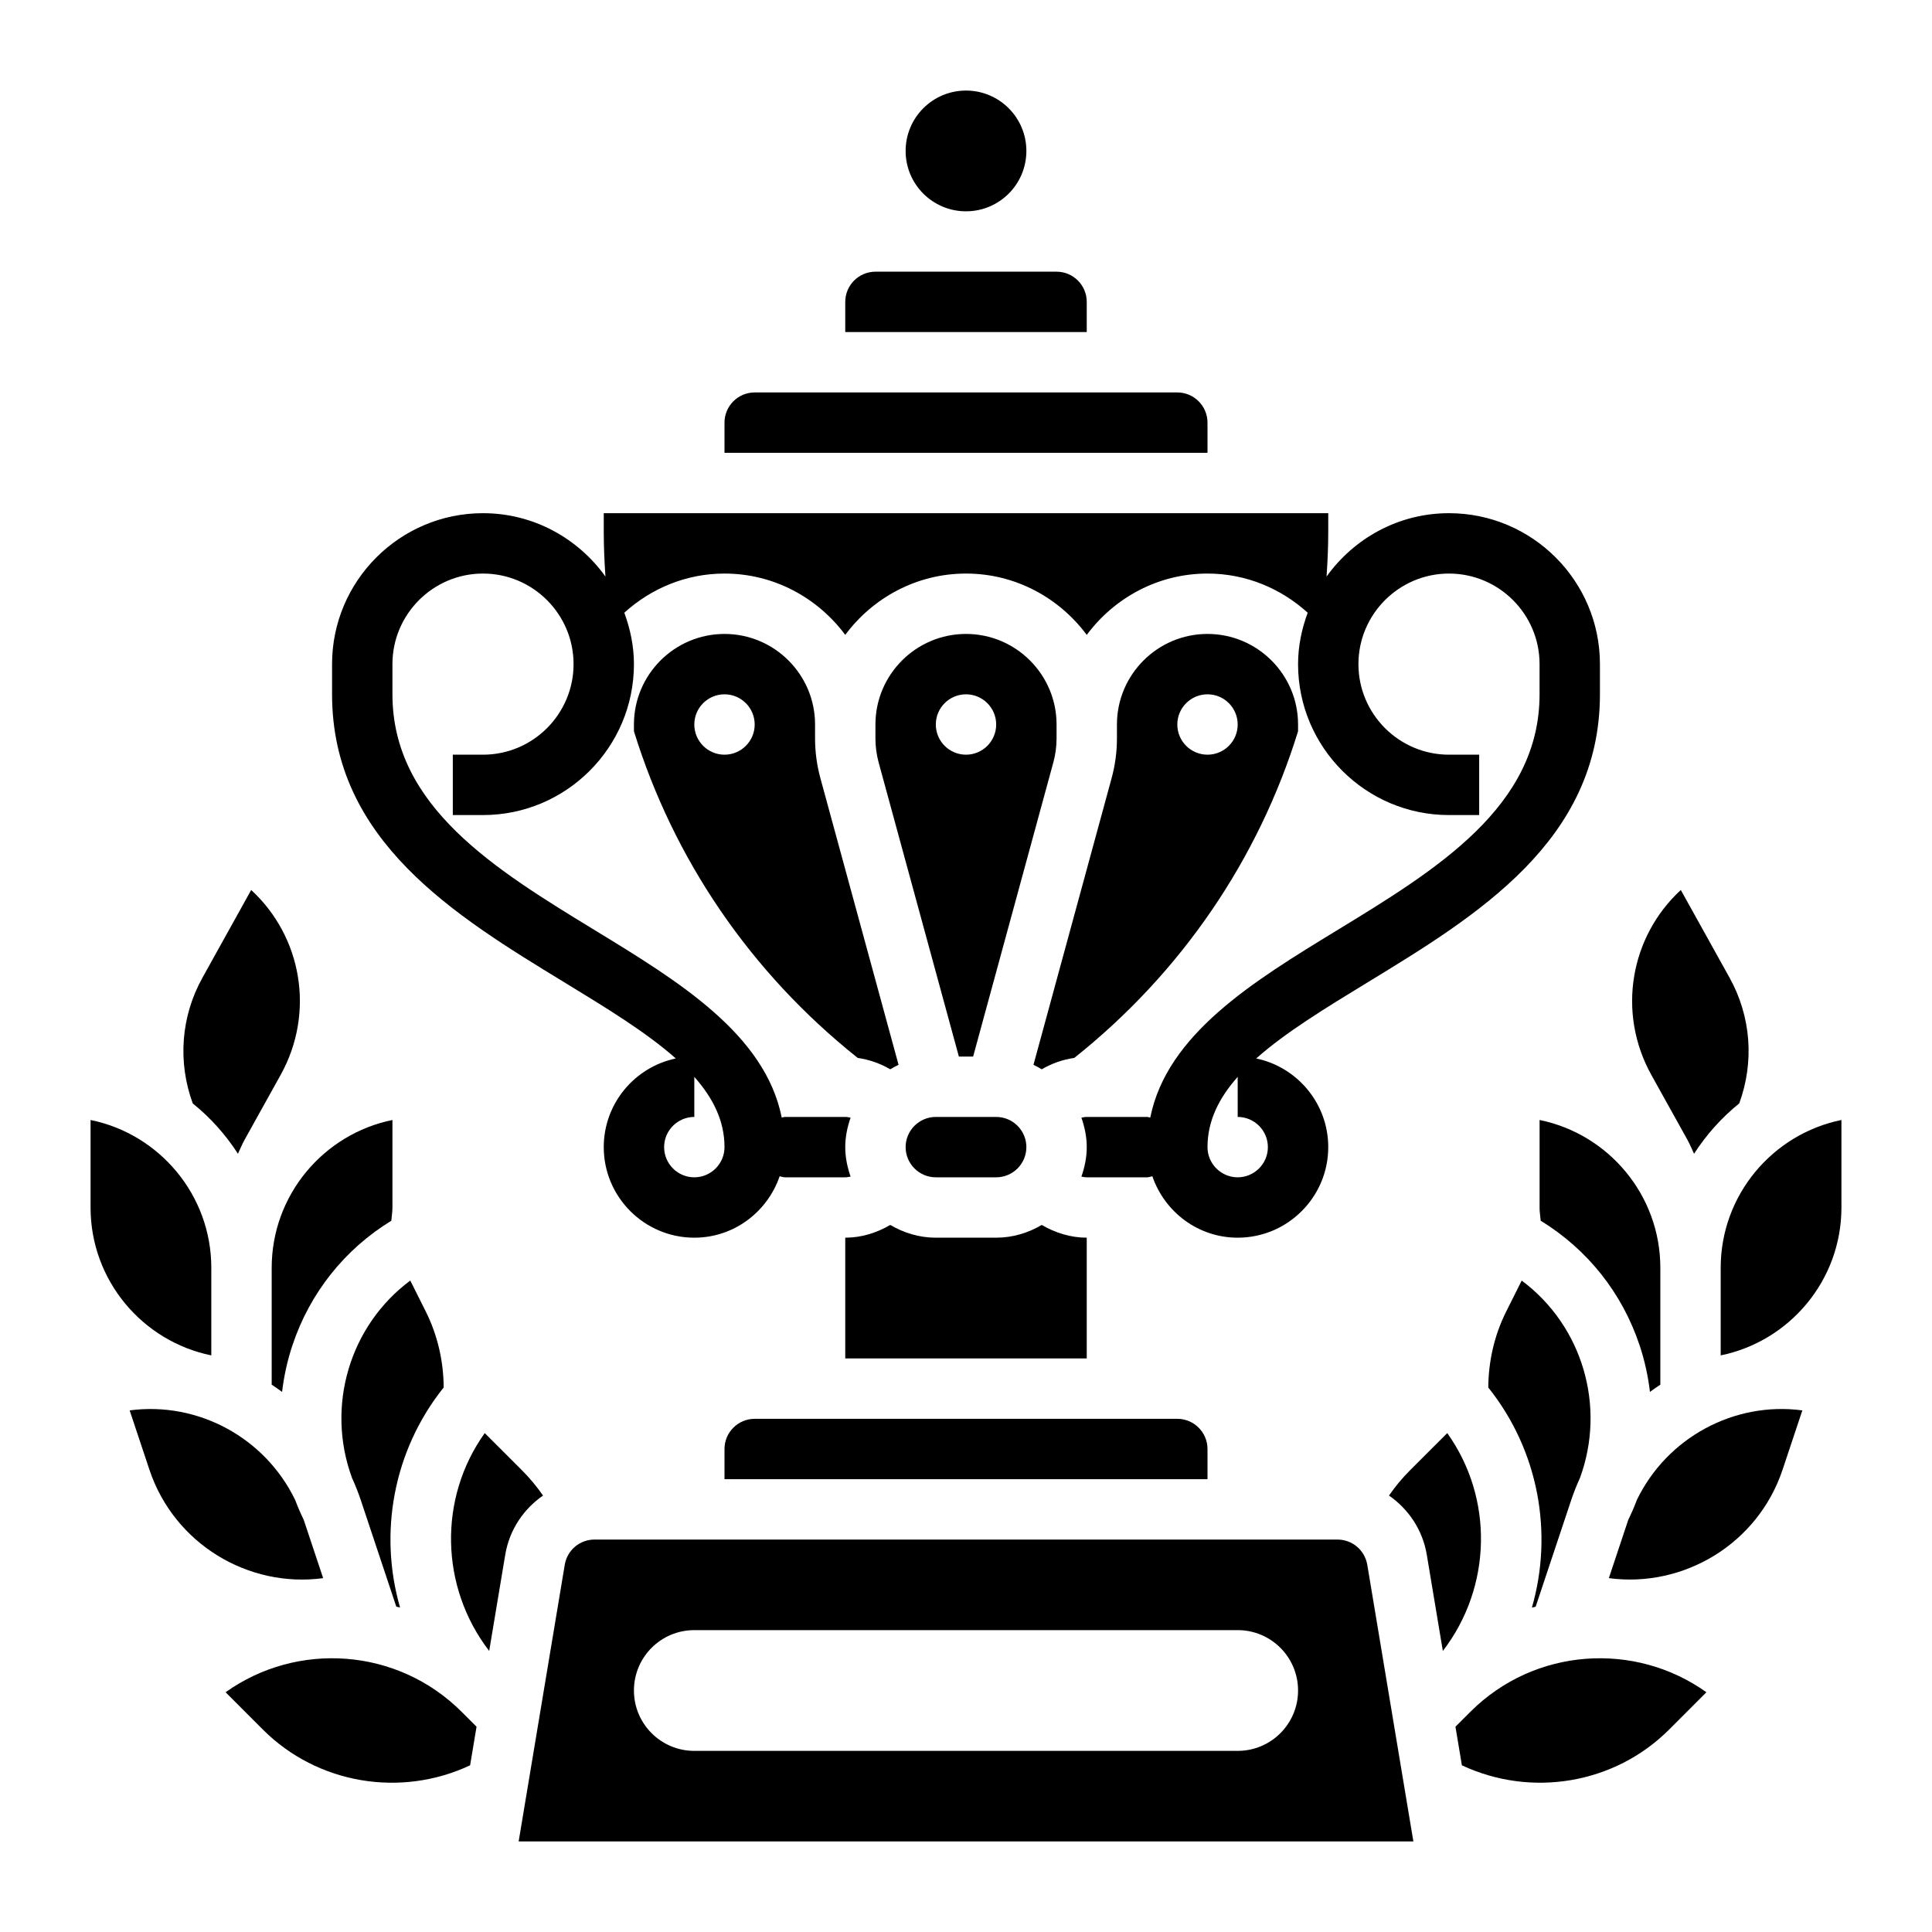 <svg id="Layer_5" enable-background="new 0 0 64 64" height="512" viewBox="0 0 64 64" width="512" xmlns="http://www.w3.org/2000/svg"><g><path d="m18.678 32.531c1.416.863 2.736 1.668 3.708 2.532-1.361.285-2.386 1.493-2.386 2.937 0 1.654 1.346 3 3 3 1.315 0 2.422-.856 2.827-2.035.058.011.112.035.173.035h2c.065 0 .12-.013.177-.024-.107-.308-.177-.633-.177-.976s.07-.668.177-.976c-.057-.011-.112-.024-.177-.024h-2c-.037 0-.068.017-.104.021-.554-2.761-3.404-4.507-6.176-6.197-3.304-2.015-6.72-4.098-6.72-7.824v-1c0-1.654 1.346-3 3-3s3 1.346 3 3-1.346 3-3 3h-1v2h1c2.757 0 5-2.243 5-5 0-.601-.123-1.169-.319-1.703.882-.799 2.038-1.297 3.319-1.297 1.641 0 3.088.806 4 2.031.912-1.225 2.359-2.031 4-2.031s3.088.806 4 2.031c.912-1.225 2.359-2.031 4-2.031 1.281 0 2.437.498 3.319 1.297-.196.534-.319 1.102-.319 1.703 0 2.757 2.243 5 5 5h1v-2h-1c-1.654 0-3-1.346-3-3s1.346-3 3-3 3 1.346 3 3v1c0 3.726-3.416 5.809-6.72 7.824-2.772 1.691-5.622 3.437-6.176 6.197-.036-.004-.067-.021-.104-.021h-2c-.065 0-.12.013-.177.024.107.308.177.633.177.976s-.07.668-.177.976c.057.011.112.024.177.024h2c.061 0 .115-.024.173-.035.405 1.179 1.512 2.035 2.827 2.035 1.654 0 3-1.346 3-3 0-1.444-1.025-2.652-2.386-2.937.972-.864 2.292-1.669 3.708-2.532 3.599-2.195 7.678-4.682 7.678-9.531v-1c0-2.757-2.243-5-5-5-1.673 0-3.148.833-4.056 2.099.034-.497.056-.997.056-1.501v-.598h-24v.598c0 .504.022 1.004.056 1.501-.908-1.266-2.383-2.099-4.056-2.099-2.757 0-5 2.243-5 5v1c0 4.849 4.079 7.336 7.678 9.531zm4.322 3.142c.625.704 1 1.461 1 2.327 0 .551-.449 1-1 1s-1-.449-1-1 .449-1 1-1zm19 2.327c0 .551-.449 1-1 1s-1-.449-1-1c0-.866.375-1.623 1-2.327v1.327c.551 0 1 .449 1 1z"/><path d="m28 45h8v-4c-.53 0-1.038-.158-1.491-.422-.445.261-.956.422-1.509.422h-2c-.553 0-1.064-.161-1.509-.422-.453.264-.961.422-1.491.422z"/><path d="m32 21c-1.654 0-3 1.346-3 3v.464c0 .267.036.532.105.789l2.659 9.747h.472l2.658-9.747c.07-.256.106-.522.106-.789v-.464c0-1.654-1.346-3-3-3zm0 4c-.552 0-1-.448-1-1s.448-1 1-1 1 .448 1 1-.448 1-1 1z"/><path d="m24 48v1h16v-1c0-.551-.449-1-1-1h-14c-.551 0-1 .449-1 1z"/><path d="m31 37c-.551 0-1 .449-1 1s.449 1 1 1h2c.551 0 1-.449 1-1s-.449-1-1-1z"/><path d="m24 21c-1.654 0-3 1.346-3 3v.223c1.304 4.222 3.85 7.985 7.413 10.822.382.055.745.183 1.078.377.09-.053.179-.106.275-.149l-2.589-9.493c-.117-.428-.177-.871-.177-1.316v-.464c0-1.654-1.346-3-3-3zm0 4c-.552 0-1-.448-1-1s.448-1 1-1 1 .448 1 1-.448 1-1 1z"/><path d="m51 40c0 .147.025.292.038.438 1.543.946 2.696 2.387 3.275 4.125.17.508.282 1.026.344 1.546.113-.083.226-.164.344-.24v-3.869c0-2.415-1.721-4.435-4-4.899v2.899z"/><path d="m50.871 53.223 1.18-3.539c.083-.249.181-.491.288-.727.871-2.376.078-5.043-1.931-6.536l-.514 1.027c-.392.783-.587 1.647-.593 2.515 1.674 2.092 2.156 4.828 1.445 7.291.042-.013.084-.02.125-.031z"/><path d="m55.903 37.766c.081.147.143.303.215.453.408-.633.913-1.196 1.497-1.668.502-1.374.393-2.877-.321-4.163l-1.615-2.906c-1.674 1.543-2.125 4.057-.974 6.13z"/><path d="m40 14c0-.551-.449-1-1-1h-14c-.551 0-1 .449-1 1v1h16z"/><path d="m36 10c0-.551-.449-1-1-1h-6c-.551 0-1 .449-1 1v1h8z"/><circle cx="32" cy="5" r="2"/><path d="m7 44.899v-2.899c0-2.415-1.721-4.435-4-4.899v2.899c0 2.415 1.721 4.435 4 4.899z"/><path d="m54.222 49.69c-.083.223-.179.442-.284.658l-.643 1.93c2.471.332 4.936-1.133 5.756-3.595l.654-1.962c-2.252-.301-4.481.896-5.483 2.969z"/><path d="m10.705 52.278-.643-1.93c-.105-.217-.2-.436-.284-.659-1.002-2.072-3.227-3.268-5.483-2.968l.654 1.962c.82 2.462 3.28 3.93 5.756 3.595z"/><path d="m17.989 49.542c-.206-.296-.438-.576-.696-.835l-1.235-1.234c-1.543 2.159-1.482 5.101.147 7.217l.531-3.183c.137-.828.607-1.518 1.253-1.965z"/><path d="m7.473 56.058 1.234 1.235c1.813 1.813 4.574 2.261 6.866 1.185l.213-1.278-.493-.493c-2.127-2.126-5.45-2.342-7.82-.649z"/><path d="m47.942 47.473-1.235 1.234c-.259.259-.49.539-.695.835.646.448 1.115 1.137 1.253 1.965l.531 3.183c1.628-2.116 1.689-5.058.146-7.217z"/><path d="m44.306 51h-24.612c-.491 0-.906.352-.986.836l-1.527 9.164h29.639l-1.527-9.164c-.082-.484-.497-.836-.987-.836zm-3.306 7h-18c-1.105 0-2-.895-2-2s.895-2 2-2h18c1.105 0 2 .895 2 2s-.895 2-2 2z"/><path d="m57 42v2.899c2.279-.464 4-2.485 4-4.899v-2.899c-2.279.464-4 2.484-4 4.899z"/><path d="m7.882 38.219c.073-.151.134-.306.215-.453l1.198-2.155c1.151-2.073.701-4.586-.974-6.129l-1.615 2.907c-.714 1.285-.823 2.789-.321 4.163.584.471 1.089 1.034 1.497 1.667z"/><path d="m48.707 56.707-.493.493.213 1.278c2.291 1.075 5.052.628 6.866-1.185l1.234-1.235c-2.37-1.693-5.694-1.477-7.82.649z"/><path d="m14.105 43.447-.514-1.027c-2.009 1.494-2.802 4.161-1.931 6.536.107.236.205.478.288.727l1.18 3.539c.041.011.084.018.125.03-.712-2.463-.23-5.199 1.445-7.291-.006-.867-.201-1.73-.593-2.514z"/><path d="m9 45.869c.118.076.231.158.344.24.062-.52.174-1.038.344-1.546.579-1.738 1.732-3.179 3.275-4.125.012-.146.037-.291.037-.438v-2.899c-2.279.464-4 2.484-4 4.899z"/><path d="m34.509 35.422c.333-.194.695-.323 1.078-.377 3.563-2.837 6.109-6.6 7.413-10.822v-.223c0-1.654-1.346-3-3-3s-3 1.346-3 3v.464c0 .445-.06.888-.177 1.316l-2.588 9.493c.095.044.185.097.274.149zm5.491-12.422c.552 0 1 .448 1 1s-.448 1-1 1-1-.448-1-1 .448-1 1-1z"/></g></svg>